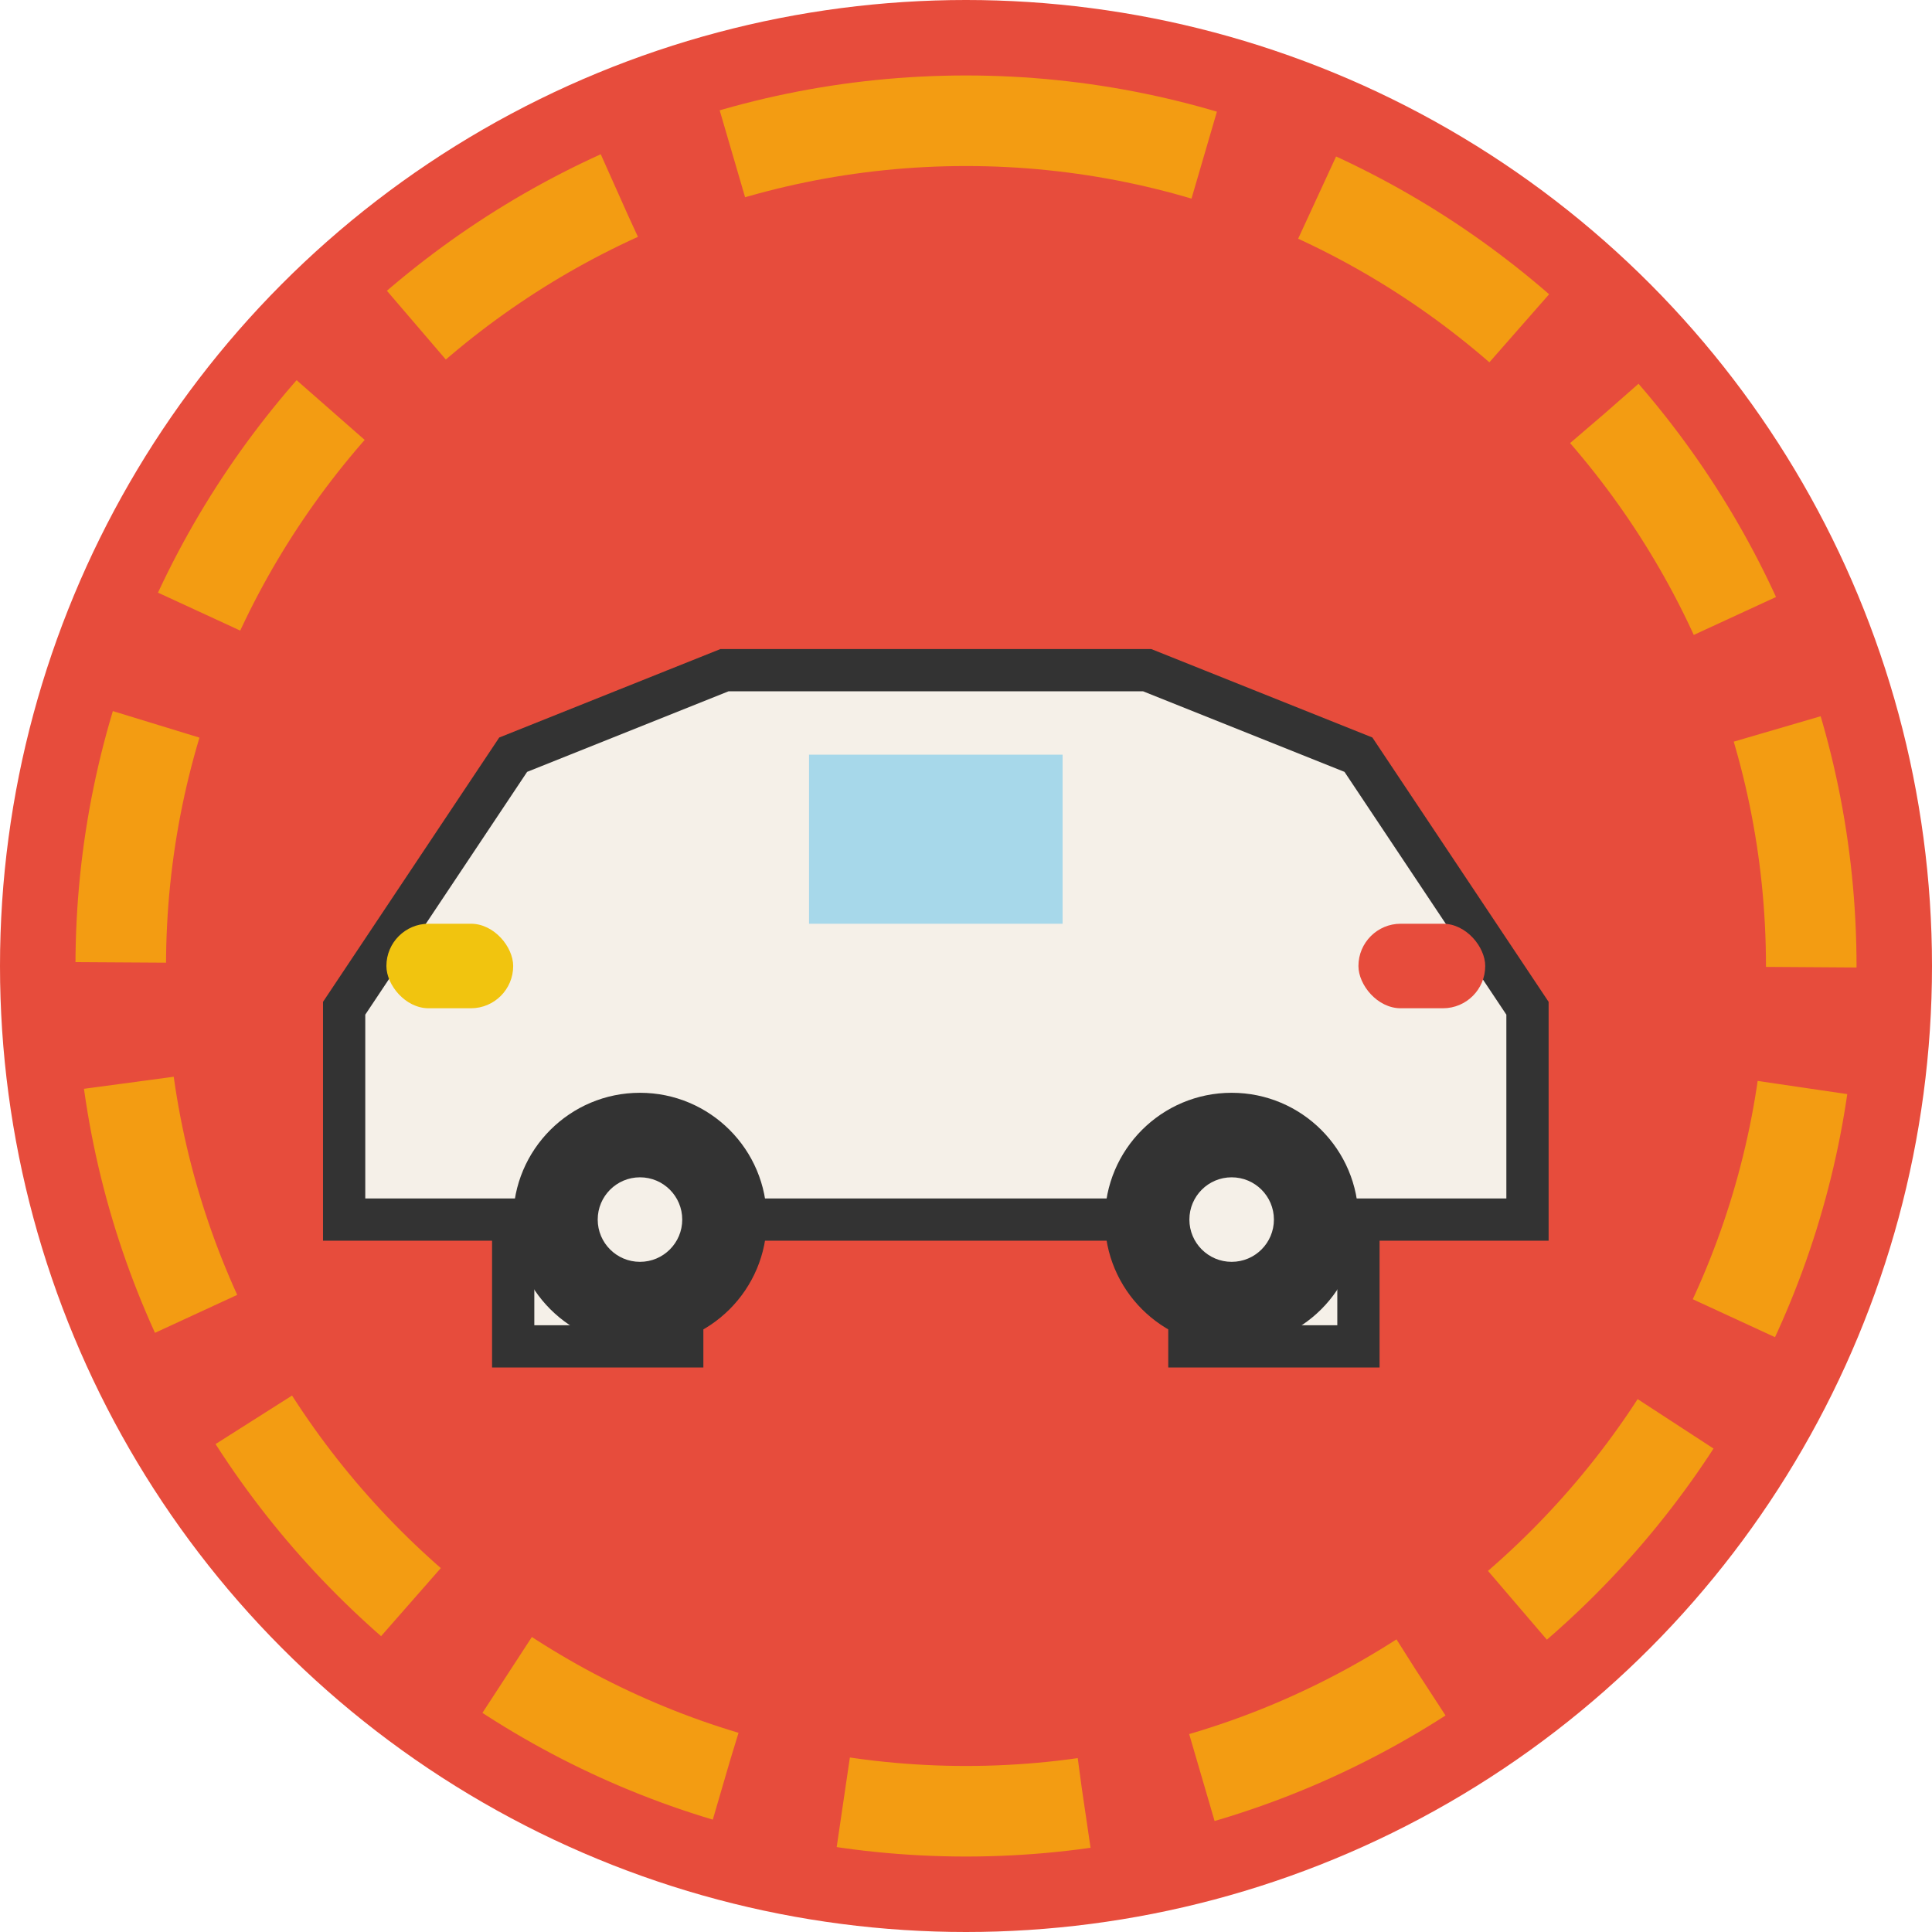 <svg xmlns="http://www.w3.org/2000/svg" viewBox="0 0 32 32" width="32" height="32">
  <!-- Background -->
  <circle cx="16" cy="16" r="16" fill="#e74c3c"/>
  
  <!-- Retro Car Silhouette -->
  <g transform="translate(5, 9) scale(0.7)">
    <path d="M1,11 L5,5 L10,3 L20,3 L25,5 L29,11 L29,16 L25,16 L25,19 L21,19 L21,16 L9,16 L9,19 L5,19 L5,16 L1,16 Z" 
          fill="#f5f0e8" stroke="#333333" stroke-width="1"/>
    <circle cx="8" cy="16" r="3" fill="#333333"/>
    <circle cx="22" cy="16" r="3" fill="#333333"/>
    <circle cx="8" cy="16" r="1" fill="#f5f0e8"/>
    <circle cx="22" cy="16" r="1" fill="#f5f0e8"/>
    <rect x="12" y="5" width="6" height="4" fill="#87CEEB" opacity="0.7"/>
    <rect x="2" y="9" width="3" height="2" rx="1" fill="#f1c40f"/>
    <rect x="25" y="9" width="3" height="2" rx="1" fill="#e74c3c"/>
  </g>
  
  <!-- Decorative elements -->
  <path d="M16,2 C23.7,2 30,8.3 30,16 C30,23.7 23.7,30 16,30 C8.3,30 2,23.7 2,16 C2,8.3 8.3,2 16,2 Z" 
        fill="none" stroke="#f39c12" stroke-width="1.5" stroke-dasharray="4,2"/>
</svg>

